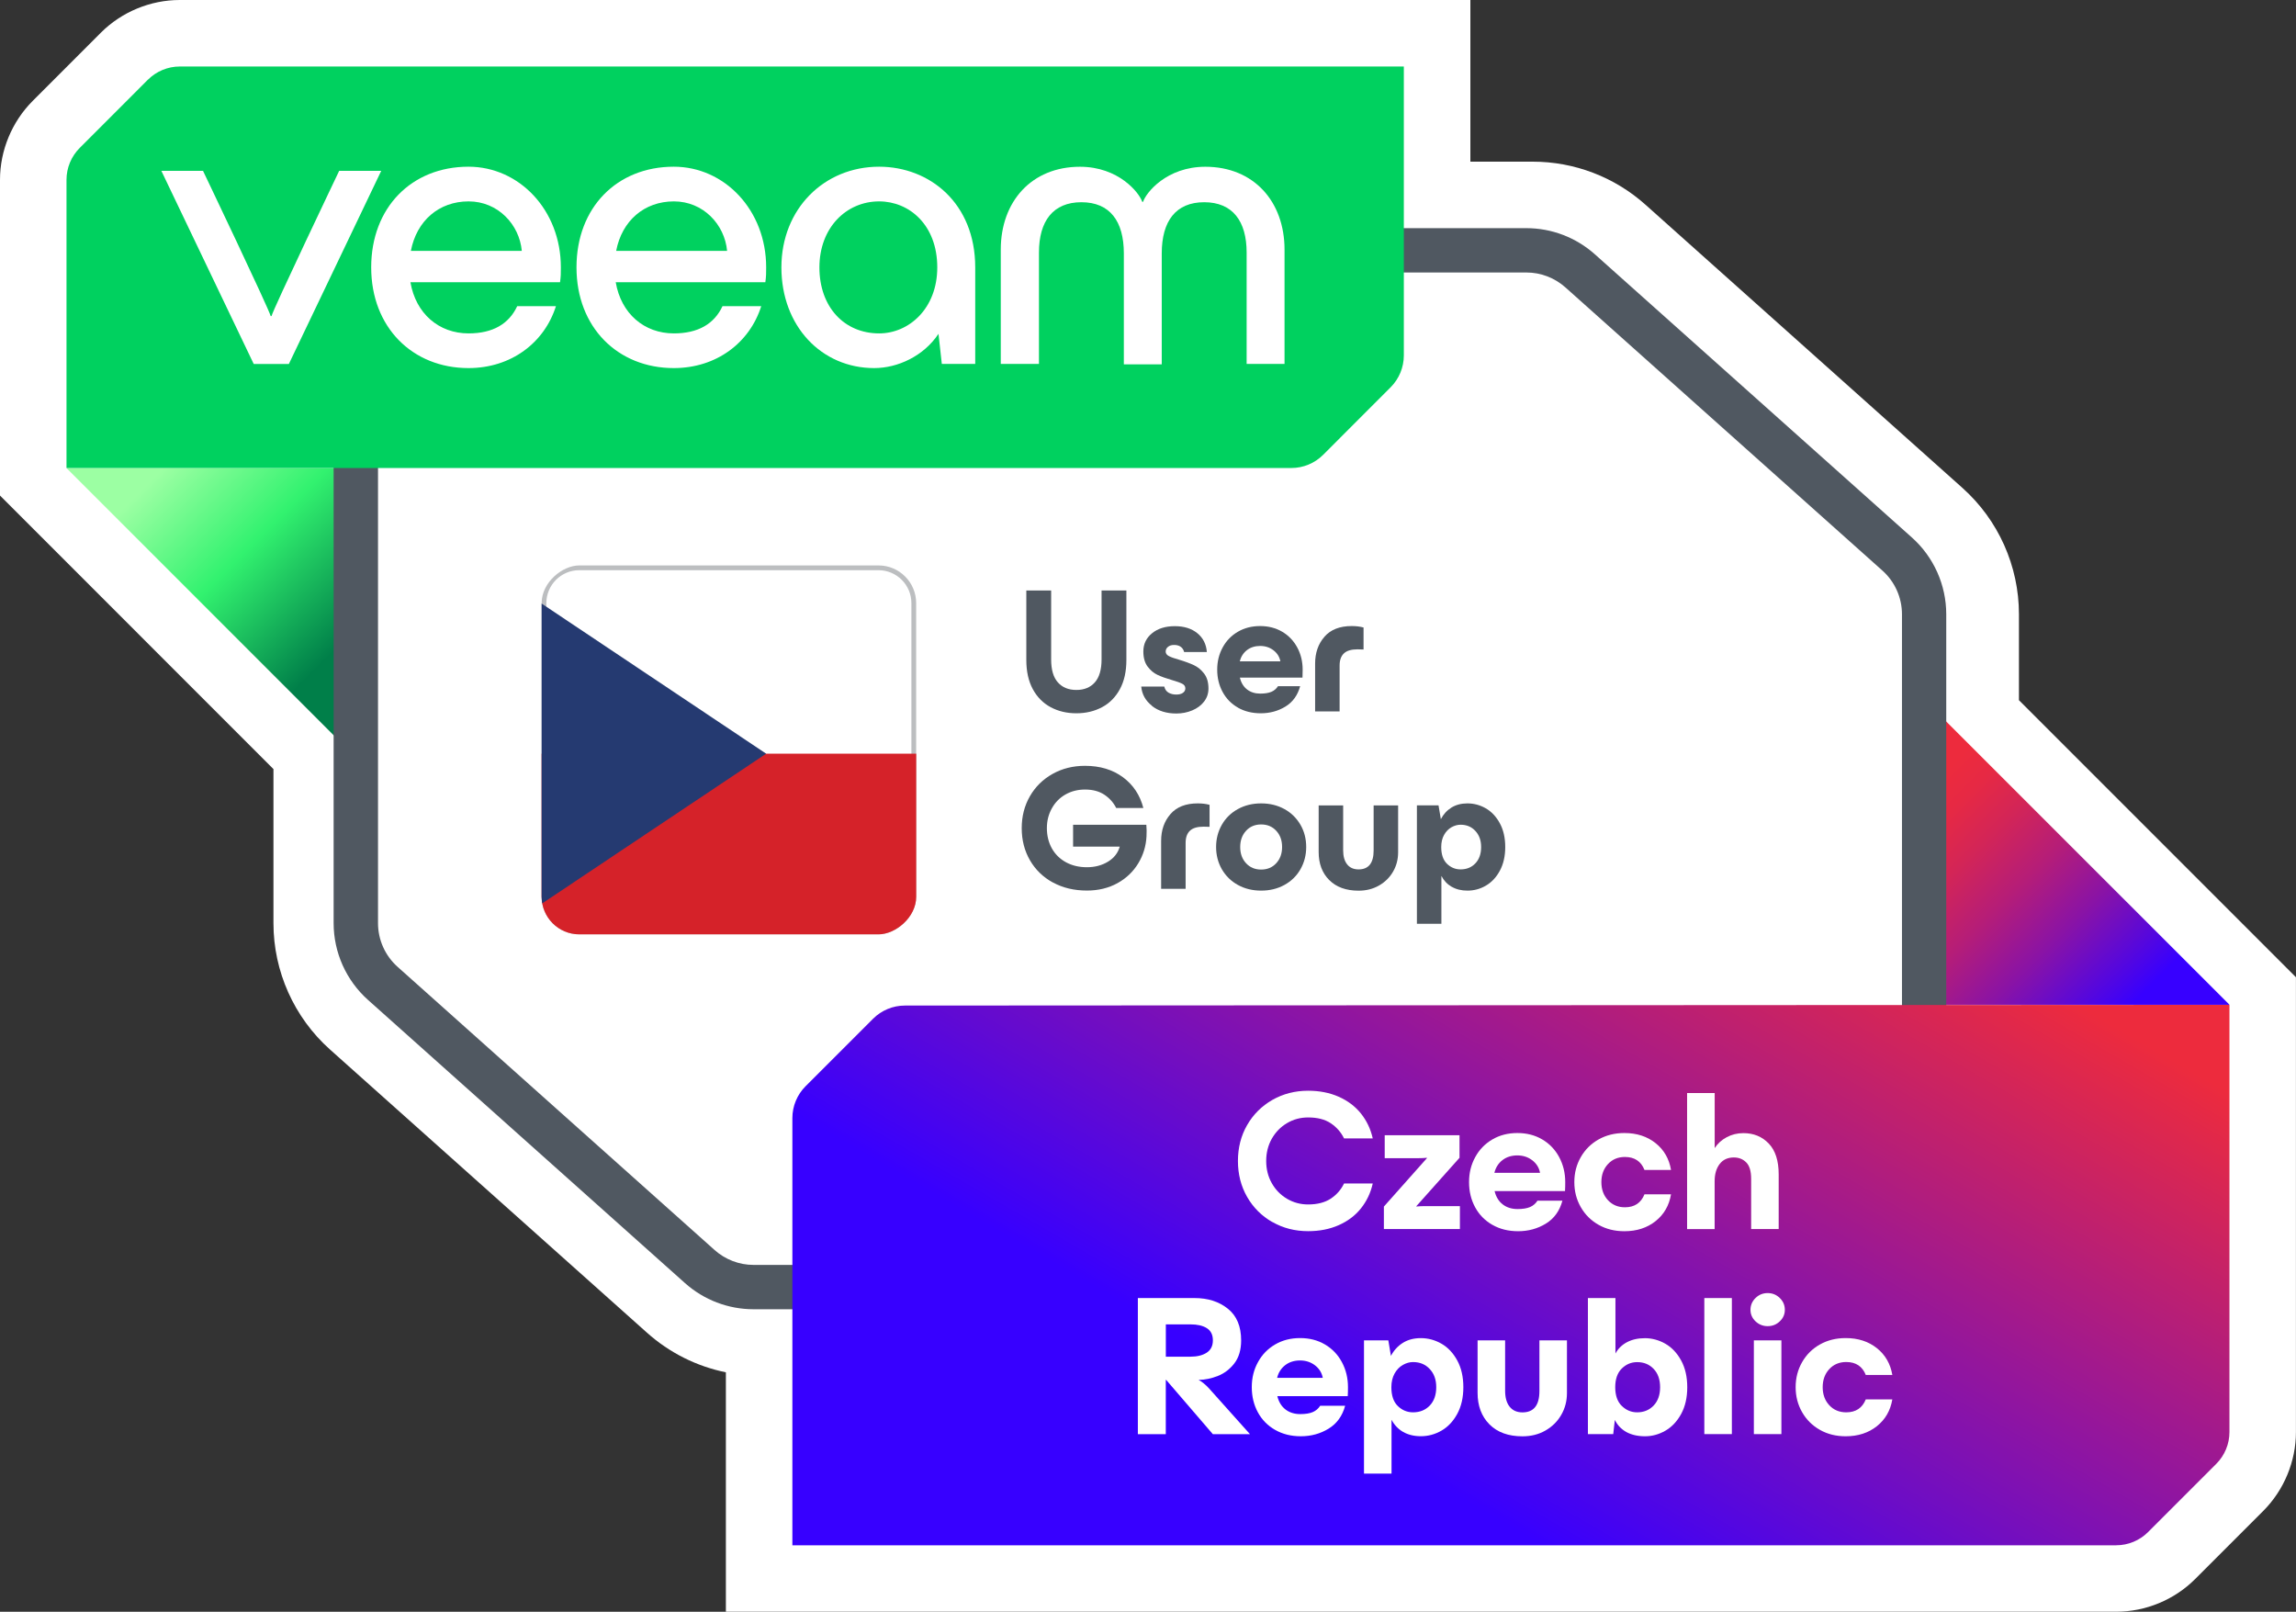 <?xml version="1.0" encoding="UTF-8"?>
<svg id="Layer_1" data-name="Layer 1" xmlns="http://www.w3.org/2000/svg" xmlns:xlink="http://www.w3.org/1999/xlink" viewBox="0 0 414.36 290.84">
  <rect x="0" y="0" width="414.36" height="290.84" fill="#333333" stroke="none"/>
  <defs>
    <style>
      .cls-1 {
        fill: url(#linear-gradient);
      }

      .cls-1, .cls-2, .cls-3, .cls-4, .cls-5, .cls-6, .cls-7, .cls-8, .cls-9, .cls-10 {
        stroke-width: 0px;
      }

      .cls-2 {
        fill: #505861;
      }

      .cls-3 {
        fill: #253a71;
      }

      .cls-4 {
        fill: #d52229;
      }

      .cls-5 {
        fill: none;
      }

      .cls-6 {
        fill: #fff;
      }

      .cls-7 {
        fill: url(#linear-gradient-2);
      }

      .cls-8 {
        fill: url(#linear-gradient-3);
      }

      .cls-11 {
        clip-path: url(#clippath);
      }

      .cls-9 {
        fill: #bcbec0;
      }

      .cls-10 {
        fill: #00d15f;
      }
    </style>
    <linearGradient id="linear-gradient" x1="6880.98" y1="-4104.54" x2="6843.02" y2="-4142.49" gradientTransform="translate(7222.21 -3955.57) rotate(-180)" gradientUnits="userSpaceOnUse">
      <stop offset="0" stop-color="#ed2b3d"/>
      <stop offset=".11" stop-color="#e62944"/>
      <stop offset=".26" stop-color="#d32557"/>
      <stop offset=".45" stop-color="#b51d78"/>
      <stop offset=".66" stop-color="#8a13a5"/>
      <stop offset=".88" stop-color="#5507de"/>
      <stop offset="1" stop-color="#3700ff"/>
    </linearGradient>
    <linearGradient id="linear-gradient-2" x1="73.13" y1="116.81" x2="35.17" y2="78.85" gradientUnits="userSpaceOnUse">
      <stop offset=".16" stop-color="#007f49"/>
      <stop offset=".61" stop-color="#32f26f"/>
      <stop offset="1" stop-color="#9cffa3"/>
    </linearGradient>
    <linearGradient id="linear-gradient-3" x1="252.92" y1="264.3" x2="319.39" y2="149.17" gradientUnits="userSpaceOnUse">
      <stop offset="0" stop-color="#3700ff"/>
      <stop offset="1" stop-color="#ed2b3d"/>
    </linearGradient>
    <clipPath id="clippath">
      <rect class="cls-5" x="98.26" y="101.51" width="66.57" height="67.6" rx="6.8" ry="6.8" transform="translate(266.86 3.77) rotate(90)"/>
    </clipPath>
  </defs>
  <path class="cls-6" d="m131,290.84v-43.21c-5.26-1.07-10.18-3.52-14.24-7.15l-57.21-51.1c-6.48-5.79-10.2-14.1-10.2-22.79v-27.81L0,89.42v-56.97C0,27.15,2.15,21.97,5.89,18.22l12.31-12.32C21.95,2.15,27.14,0,32.44,0h232.92v29.17s11.24,0,11.24,0c7.52,0,14.76,2.76,20.36,7.77l57.2,51.1c6.48,5.79,10.2,14.1,10.2,22.79v15.52l49.99,49.99v82.06c0,5.3-2.15,10.48-5.89,14.23l-12.31,12.31c-3.75,3.75-8.93,5.89-14.23,5.89h-250.92Z"/>
  <g>
    <g>
      <g>
        <polygon class="cls-1" points="344.79 123.75 344.79 181.31 402.36 181.31 344.79 123.75"/>
        <polygon class="cls-7" points="69.56 142.02 69.56 84.46 12 84.46 69.56 142.02"/>
        <g>
          <path class="cls-6" d="m275.47,45.17H64.22v121.41c0,4.15,1.77,8.1,4.86,10.86l57.21,51.1c2.67,2.38,6.12,3.7,9.7,3.7h211.25v-121.41c0-4.15-1.77-8.1-4.86-10.86l-57.21-51.1c-2.67-2.38-6.12-3.7-9.7-3.7Z"/>
          <path class="cls-2" d="m351.24,236.25h-215.25c-4.57,0-8.96-1.68-12.37-4.72l-57.21-51.1c-3.94-3.52-6.2-8.57-6.2-13.85V41.17h215.25c4.57,0,8.96,1.68,12.37,4.72l57.21,51.1c3.94,3.52,6.2,8.57,6.2,13.85v125.41ZM68.22,49.17v117.41c0,3.01,1.29,5.88,3.53,7.88l57.21,51.1c1.94,1.73,4.44,2.69,7.04,2.69h207.25v-117.41c0-3.01-1.29-5.88-3.53-7.88l-57.21-51.1c-1.94-1.73-4.44-2.69-7.04-2.69H68.22Z"/>
        </g>
        <g>
          <path class="cls-10" d="m26.69,14.38l-12.31,12.32c-1.52,1.52-2.38,3.59-2.38,5.75v52h221.05c2.15,0,4.22-.86,5.74-2.38l12.18-12.19c1.52-1.52,2.38-3.6,2.38-5.75V12s-220.91,0-220.91,0c-2.15,0-4.22.86-5.74,2.38Z"/>
          <g>
            <path class="cls-6" d="m45.79,65.68L29.12,30.83h7.52s11.92,24.95,12.21,26.21h.15c.3-1.26,12.21-26.21,12.21-26.21h7.59l-16.67,34.85h-6.32Z"/>
            <path class="cls-6" d="m101.08,50.93h-27.01c.97,5.66,5.13,9.23,10.49,9.23,4.39,0,7.29-1.72,8.78-4.91h6.99c-2.09,6.62-8.11,11.17-15.78,11.17-10.12,0-17.56-7.37-17.56-18.17s7.29-18.17,17.56-18.17c9.15,0,16.67,7.82,16.67,18.17,0,1.04,0,1.64-.15,2.69Zm-26.93-5.66h20.02c-.44-4.77-4.31-8.93-9.6-8.93-5.36,0-9.38,3.5-10.42,8.93Z"/>
            <path class="cls-6" d="m138.13,50.93h-27.01c.97,5.66,5.13,9.23,10.49,9.23,4.39,0,7.29-1.72,8.78-4.91h6.99c-2.09,6.62-8.11,11.17-15.78,11.17-10.12,0-17.56-7.37-17.56-18.17s7.29-18.17,17.56-18.17c9.15,0,16.67,7.82,16.67,18.17,0,1.04,0,1.64-.15,2.69Zm-26.93-5.66h20.02c-.44-4.77-4.31-8.93-9.6-8.93-5.36,0-9.38,3.5-10.42,8.93Z"/>
            <path class="cls-6" d="m176,48.25v17.42h-6.03l-.6-5.43c-2.68,4.02-7.36,6.18-11.61,6.18-9.52,0-16.74-7.59-16.74-18.17s7.73-18.17,17.63-18.17c9.09,0,17.35,6.55,17.35,18.17Zm-6.85,0c0-7.67-5.06-11.91-10.49-11.91-5.95,0-10.78,4.77-10.78,11.91s4.47,11.91,10.78,11.91c5.36,0,10.49-4.47,10.49-11.91Z"/>
            <path class="cls-6" d="m180.61,65.67v-20.62c0-8.71,5.58-14.96,14.29-14.96,6.99,0,10.71,4.69,11.24,6.33h.15c.52-1.64,4.24-6.33,11.24-6.33,8.71,0,14.29,6.25,14.29,14.96v20.62h-6.84v-20.1c0-5.66-2.53-9.08-7.66-9.08s-7.66,3.42-7.66,9.23v20.03h-6.84v-20.03c0-5.81-2.53-9.23-7.66-9.23s-7.66,3.42-7.66,9.08v20.1h-6.86Z"/>
          </g>
        </g>
      </g>
      <path class="cls-8" d="m381.92,278.84c2.15,0,4.22-.86,5.74-2.38l12.31-12.31c1.52-1.52,2.38-3.59,2.38-5.74v-77.09l-239.05.13c-2.15,0-4.22.86-5.74,2.38l-12.18,12.18c-1.52,1.52-2.38,3.59-2.38,5.74v77.1s238.91,0,238.91,0Z"/>
      <g>
        <path class="cls-6" d="m229.62,220.52c-1.93-1.1-3.45-2.62-4.55-4.54-1.1-1.92-1.66-4.08-1.66-6.48s.55-4.56,1.66-6.48c1.1-1.92,2.62-3.43,4.55-4.54,1.93-1.1,4.09-1.66,6.46-1.66,2.04,0,3.88.36,5.51,1.08,1.63.72,2.97,1.73,4.01,3.02,1.04,1.3,1.76,2.8,2.14,4.5h-5.18c-.55-1.13-1.36-2.04-2.41-2.74-1.06-.7-2.41-1.04-4.07-1.04-1.39,0-2.66.34-3.82,1.03-1.15.68-2.06,1.62-2.74,2.81-.67,1.19-1.01,2.53-1.01,4.01s.34,2.83,1.01,4.01c.67,1.19,1.58,2.12,2.74,2.81,1.15.68,2.42,1.03,3.82,1.03,1.66,0,3.01-.35,4.07-1.04,1.06-.7,1.86-1.61,2.41-2.74h5.18c-.38,1.7-1.1,3.2-2.14,4.5-1.04,1.3-2.38,2.3-4.01,3.02-1.63.72-3.47,1.08-5.51,1.08-2.38,0-4.53-.55-6.46-1.66Z"/>
        <path class="cls-6" d="m249.76,217.71l7.78-8.75-.04-.04c-.48.05-1,.07-1.55.07h-6.05v-4.14h13.5v4.07l-7.81,8.75.04.04c.48-.05,1.01-.07,1.58-.07h6.26v4.14h-13.72v-4.07Z"/>
        <path class="cls-6" d="m269.33,221.02c-1.34-.77-2.38-1.82-3.11-3.17-.73-1.34-1.1-2.86-1.1-4.54s.37-3.16,1.12-4.52c.74-1.36,1.78-2.42,3.1-3.19,1.32-.77,2.82-1.15,4.5-1.15s3.17.38,4.48,1.15c1.31.77,2.33,1.83,3.06,3.19.73,1.36,1.1,2.86,1.1,4.52,0,.53-.01,1.07-.04,1.62h-12.71c.26,1.06.76,1.86,1.48,2.41s1.61.83,2.66.83c.94,0,1.69-.12,2.25-.36.56-.24,1.01-.62,1.35-1.15h4.5c-.5,1.85-1.5,3.23-2.99,4.14-1.49.91-3.16,1.37-5,1.37-1.75,0-3.3-.38-4.64-1.15Zm8.6-9.4c-.17-.91-.64-1.66-1.4-2.25-.77-.59-1.67-.88-2.7-.88s-1.95.28-2.68.85c-.73.56-1.22,1.33-1.46,2.29h8.24Z"/>
        <path class="cls-6" d="m288.51,221.02c-1.37-.77-2.44-1.83-3.22-3.19-.78-1.36-1.17-2.86-1.17-4.52s.39-3.16,1.17-4.52c.78-1.36,1.85-2.42,3.22-3.19,1.37-.77,2.92-1.15,4.64-1.15,2.23,0,4.11.61,5.63,1.82,1.52,1.21,2.45,2.83,2.79,4.84h-4.79c-.62-1.56-1.8-2.34-3.53-2.34-1.25,0-2.27.43-3.06,1.28s-1.19,1.94-1.19,3.26.4,2.41,1.19,3.26c.79.85,1.81,1.28,3.06,1.28,1.73,0,2.9-.78,3.53-2.34h4.79c-.34,2.02-1.27,3.63-2.79,4.84-1.52,1.21-3.4,1.82-5.63,1.82-1.73,0-3.28-.38-4.64-1.15Z"/>
        <path class="cls-6" d="m304.48,197.23h4.97v9.94c.53-.82,1.25-1.47,2.16-1.96.91-.49,1.92-.74,3.02-.74,1.85,0,3.37.62,4.57,1.87,1.2,1.25,1.8,3.11,1.8,5.58v9.86h-4.97v-9.07c0-1.37-.29-2.35-.88-2.95-.59-.6-1.34-.9-2.25-.9-1.1,0-1.96.4-2.56,1.19-.6.79-.9,1.82-.9,3.1v8.64h-4.97v-24.55Z"/>
        <path class="cls-6" d="m205.35,234.23h10.22c2.42,0,4.43.64,6.03,1.93,1.6,1.28,2.39,3.19,2.39,5.71,0,1.7-.41,3.08-1.22,4.14-.82,1.06-1.81,1.81-2.97,2.27s-2.31.7-3.44.72v.04c.19.07.49.27.88.59s.74.65,1.03.99l7.31,8.17h-6.7l-8.42-9.79h-.07v9.79h-5.04v-24.55Zm9.5,10.58c1.2,0,2.17-.24,2.92-.72.74-.48,1.12-1.22,1.12-2.23s-.37-1.74-1.1-2.2c-.73-.46-1.71-.68-2.93-.68h-4.46v5.83h4.46Z"/>
        <path class="cls-6" d="m230.12,258.02c-1.34-.77-2.38-1.82-3.11-3.17-.73-1.34-1.1-2.86-1.1-4.54s.37-3.16,1.12-4.52c.74-1.36,1.78-2.42,3.1-3.19,1.32-.77,2.82-1.15,4.5-1.15s3.17.38,4.48,1.15c1.31.77,2.33,1.83,3.06,3.19.73,1.36,1.1,2.86,1.1,4.52,0,.53-.01,1.07-.04,1.62h-12.71c.26,1.06.76,1.86,1.48,2.41s1.61.83,2.66.83c.94,0,1.69-.12,2.25-.36.56-.24,1.01-.62,1.35-1.15h4.5c-.5,1.85-1.5,3.23-2.99,4.14-1.49.91-3.16,1.37-5,1.37-1.75,0-3.3-.38-4.64-1.15Zm8.6-9.4c-.17-.91-.64-1.66-1.4-2.25-.77-.59-1.67-.88-2.7-.88s-1.95.28-2.68.85c-.73.56-1.22,1.33-1.46,2.29h8.24Z"/>
        <path class="cls-6" d="m253.24,258.4c-.9-.52-1.6-1.25-2.11-2.21v9.72h-4.97v-24.05h4.39l.47,2.81c.53-1.01,1.25-1.79,2.16-2.36s1.99-.85,3.24-.85c1.32,0,2.56.34,3.73,1.01,1.16.67,2.11,1.68,2.84,3.02.73,1.34,1.1,2.95,1.1,4.82s-.37,3.48-1.1,4.82c-.73,1.34-1.68,2.35-2.84,3.02-1.16.67-2.41,1.01-3.73,1.01-1.22,0-2.29-.26-3.19-.77Zm4.79-4.77c.78-.82,1.17-1.92,1.17-3.31s-.39-2.44-1.17-3.28c-.78-.84-1.78-1.26-3.01-1.26-.62,0-1.24.17-1.85.52-.61.35-1.11.86-1.49,1.55-.38.68-.58,1.51-.58,2.47,0,1.51.39,2.65,1.17,3.4.78.76,1.7,1.13,2.75,1.13,1.22,0,2.23-.41,3.01-1.22Z"/>
        <path class="cls-6" d="m268.8,257.02c-1.43-1.44-2.14-3.34-2.14-5.69v-9.47h4.97v9.11c0,1.22.27,2.18.81,2.86.54.68,1.31,1.03,2.32,1.03,2.04,0,3.06-1.28,3.06-3.85v-9.14h4.97v9.5c0,1.44-.34,2.75-1.03,3.94-.68,1.19-1.64,2.13-2.86,2.83-1.22.7-2.6,1.04-4.14,1.04-2.54,0-4.53-.72-5.96-2.16Z"/>
        <path class="cls-6" d="m293.5,258.4c-.92-.52-1.61-1.24-2.07-2.18l-.29,2.56h-4.57v-24.55h4.97v10.01c.48-.89,1.18-1.57,2.09-2.05s1.99-.72,3.24-.72,2.53.34,3.69,1.01c1.16.67,2.11,1.68,2.84,3.02.73,1.34,1.1,2.95,1.1,4.82s-.37,3.48-1.1,4.82c-.73,1.34-1.68,2.35-2.84,3.02-1.16.67-2.39,1.01-3.69,1.01s-2.44-.26-3.37-.77Zm4.93-4.77c.78-.82,1.17-1.92,1.17-3.31s-.39-2.5-1.17-3.31c-.78-.82-1.77-1.22-2.97-1.22-1.06,0-1.98.38-2.77,1.15-.79.77-1.19,1.9-1.19,3.38s.4,2.62,1.19,3.38c.79.77,1.72,1.15,2.77,1.15,1.2,0,2.19-.41,2.97-1.22Z"/>
        <path class="cls-6" d="m307.58,234.23h4.97v24.55h-4.97v-24.55Z"/>
        <path class="cls-6" d="m316.83,238.44c-.61-.58-.92-1.27-.92-2.09s.31-1.55.92-2.14c.61-.59,1.34-.88,2.18-.88s1.57.29,2.18.88c.61.59.92,1.3.92,2.14s-.31,1.51-.92,2.09-1.34.86-2.18.86-1.57-.29-2.18-.86Zm-.31,3.42h4.97v16.92h-4.97v-16.92Z"/>
        <path class="cls-6" d="m328.45,258.02c-1.37-.77-2.44-1.83-3.22-3.19-.78-1.36-1.17-2.86-1.17-4.52s.39-3.16,1.17-4.52c.78-1.36,1.85-2.42,3.22-3.19,1.37-.77,2.92-1.15,4.64-1.15,2.23,0,4.11.61,5.63,1.82,1.52,1.21,2.45,2.83,2.79,4.84h-4.79c-.62-1.56-1.8-2.34-3.53-2.34-1.25,0-2.27.43-3.06,1.28s-1.19,1.94-1.19,3.26.4,2.41,1.19,3.26c.79.85,1.81,1.28,3.06,1.28,1.73,0,2.9-.78,3.53-2.34h4.79c-.34,2.02-1.27,3.63-2.79,4.84-1.52,1.21-3.4,1.82-5.63,1.82-1.73,0-3.28-.38-4.64-1.15Z"/>
      </g>
    </g>
    <g>
      <path class="cls-2" d="m189.61,127.61c-1.37-.74-2.44-1.82-3.22-3.26s-1.17-3.2-1.17-5.26v-12.54h4.48v12.45c0,1.86.41,3.24,1.22,4.14.81.91,1.92,1.36,3.33,1.36s2.52-.45,3.33-1.36c.81-.91,1.22-2.29,1.22-4.14v-12.45h4.48v12.54c0,2.07-.39,3.82-1.17,5.26s-1.85,2.53-3.22,3.26-2.91,1.1-4.64,1.1-3.27-.37-4.64-1.1Z"/>
      <path class="cls-2" d="m207.9,127.36c-1.16-.91-1.81-2.06-1.94-3.47h4.16c.11.49.36.85.75,1.09.39.23.87.35,1.42.35.49,0,.89-.1,1.18-.3s.45-.47.45-.82c0-.36-.19-.64-.56-.83-.37-.19-1-.42-1.87-.67-1.05-.3-1.91-.61-2.59-.93-.68-.32-1.28-.82-1.79-1.5-.51-.68-.77-1.59-.77-2.72,0-1.34.52-2.44,1.57-3.29,1.04-.85,2.41-1.28,4.1-1.28s3.02.42,4.06,1.26c1.04.84,1.62,1.98,1.73,3.41h-4.1c-.09-.38-.28-.69-.59-.93-.31-.23-.71-.35-1.2-.35s-.84.11-1.12.34c-.28.22-.42.51-.42.85s.19.62.58.82c.38.2,1,.42,1.86.66,1.07.32,1.95.65,2.66.98.7.33,1.32.84,1.84,1.52.52.68.78,1.58.78,2.69,0,.9-.27,1.69-.8,2.37-.53.68-1.24,1.21-2.13,1.58-.89.37-1.84.56-2.86.56-1.77,0-3.24-.45-4.4-1.36Z"/>
      <path class="cls-2" d="m223.42,127.69c-1.2-.68-2.12-1.62-2.77-2.82-.65-1.19-.98-2.54-.98-4.03s.33-2.81.99-4.02c.66-1.21,1.58-2.15,2.75-2.83,1.17-.68,2.51-1.02,4-1.02s2.82.34,3.98,1.02c1.16.68,2.07,1.63,2.72,2.83s.98,2.54.98,4.02c0,.47-.01.95-.03,1.44h-11.3c.23.94.67,1.65,1.31,2.14.64.49,1.43.74,2.37.74.83,0,1.5-.11,2-.32.5-.21.9-.55,1.2-1.02h4c-.45,1.64-1.33,2.87-2.66,3.68s-2.81,1.21-4.45,1.21c-1.56,0-2.93-.34-4.13-1.02Zm7.65-8.35c-.15-.81-.57-1.48-1.25-2-.68-.52-1.48-.78-2.4-.78s-1.73.25-2.38.75c-.65.5-1.08,1.18-1.3,2.03h7.33Z"/>
      <path class="cls-2" d="m239.03,114.89c1.12-1.28,2.76-1.92,4.91-1.92.77,0,1.48.08,2.14.26v3.97l-1.09-.03c-1.13,0-1.95.25-2.46.74-.51.49-.77,1.21-.77,2.18v8.29h-4.42v-8.64c0-1.94.56-3.55,1.68-4.83Z"/>
      <path class="cls-2" d="m190.04,159.26c-1.78-.97-3.17-2.31-4.16-4.02-.99-1.71-1.49-3.64-1.49-5.79s.49-4.05,1.47-5.76c.98-1.71,2.34-3.05,4.08-4.03,1.74-.98,3.7-1.47,5.87-1.47,2.71,0,4.99.69,6.85,2.06,1.86,1.38,3.08,3.23,3.68,5.55h-4.9c-.49-.98-1.21-1.78-2.14-2.4-.94-.62-2.1-.93-3.49-.93-1.3,0-2.48.3-3.52.89-1.05.6-1.87,1.43-2.46,2.5-.6,1.07-.9,2.26-.9,3.58s.3,2.58.9,3.65,1.45,1.9,2.54,2.5c1.1.6,2.36.9,3.79.9s2.72-.34,3.81-1.01c1.09-.67,1.79-1.57,2.11-2.71h-8.42v-3.94h13.22c.06.68.07,1.38.03,2.08-.09,1.75-.58,3.38-1.49,4.88-.91,1.5-2.16,2.7-3.76,3.58-1.6.88-3.44,1.33-5.5,1.33-2.3,0-4.35-.48-6.13-1.46Z"/>
      <path class="cls-2" d="m211.24,146.89c1.12-1.28,2.76-1.92,4.91-1.92.77,0,1.48.08,2.14.26v3.97l-1.09-.03c-1.13,0-1.95.25-2.46.74-.51.49-.77,1.21-.77,2.18v8.29h-4.42v-8.64c0-1.94.56-3.55,1.68-4.83Z"/>
      <path class="cls-2" d="m223.41,159.69c-1.24-.68-2.2-1.63-2.9-2.83-.69-1.21-1.04-2.54-1.04-4.02s.35-2.81,1.04-4.02c.69-1.21,1.66-2.15,2.9-2.83,1.24-.68,2.63-1.02,4.19-1.02s2.95.34,4.19,1.02,2.2,1.63,2.9,2.83,1.04,2.54,1.04,4.02-.35,2.81-1.04,4.02-1.66,2.15-2.9,2.83c-1.24.68-2.63,1.02-4.19,1.02s-2.96-.34-4.19-1.02Zm6.91-3.92c.7-.76,1.06-1.73,1.06-2.93s-.35-2.17-1.06-2.93c-.7-.76-1.61-1.14-2.72-1.14s-2.02.38-2.72,1.14c-.7.76-1.06,1.73-1.06,2.93s.35,2.17,1.06,2.93c.7.76,1.61,1.14,2.72,1.14s2.02-.38,2.72-1.14Z"/>
      <path class="cls-2" d="m239.88,158.8c-1.27-1.28-1.9-2.96-1.9-5.05v-8.42h4.42v8.1c0,1.09.24,1.94.72,2.54.48.61,1.17.91,2.06.91,1.81,0,2.72-1.14,2.72-3.42v-8.13h4.42v8.45c0,1.28-.3,2.45-.91,3.5-.61,1.06-1.46,1.89-2.54,2.51-1.09.62-2.31.93-3.68.93-2.26,0-4.03-.64-5.3-1.92Z"/>
      <path class="cls-2" d="m262,160.03c-.8-.46-1.42-1.11-1.87-1.97v8.64h-4.42v-21.38h3.9l.42,2.5c.47-.9,1.11-1.6,1.92-2.1.81-.5,1.77-.75,2.88-.75,1.17,0,2.28.3,3.31.89,1.03.6,1.88,1.49,2.53,2.69.65,1.19.98,2.62.98,4.29s-.33,3.09-.98,4.29c-.65,1.2-1.49,2.09-2.53,2.69-1.03.6-2.14.89-3.31.89-1.09,0-2.03-.23-2.83-.69Zm4.26-4.24c.69-.72,1.04-1.71,1.04-2.94s-.35-2.16-1.04-2.91c-.69-.75-1.58-1.12-2.67-1.12-.55,0-1.1.15-1.65.46-.54.31-.99.77-1.33,1.38-.34.61-.51,1.34-.51,2.19,0,1.34.35,2.35,1.04,3.02.69.67,1.51,1.01,2.45,1.01,1.09,0,1.98-.36,2.67-1.09Z"/>
    </g>
  </g>
  <g class="cls-11">
    <g>
      <path class="cls-9" d="m158.54,102.89c3.27,0,5.94,2.66,5.94,5.94v52.97c0,3.27-2.66,5.94-5.94,5.94h-54c-3.27,0-5.94-2.66-5.94-5.94v-52.97c0-3.27,2.66-5.94,5.94-5.94h54m0-.86h-54c-3.76,0-6.8,3.05-6.8,6.8v52.97c0,3.76,3.05,6.8,6.8,6.8h54c3.76,0,6.8-3.05,6.8-6.8v-52.97c0-3.76-3.05-6.8-6.8-6.8h0Z"/>
      <rect class="cls-4" x="82.99" y="136" width="110.56" height="36.95"/>
      <polygon class="cls-3" points="82.99 99.05 82.99 172.95 138.27 136 82.99 99.05"/>
    </g>
  </g>
</svg>
